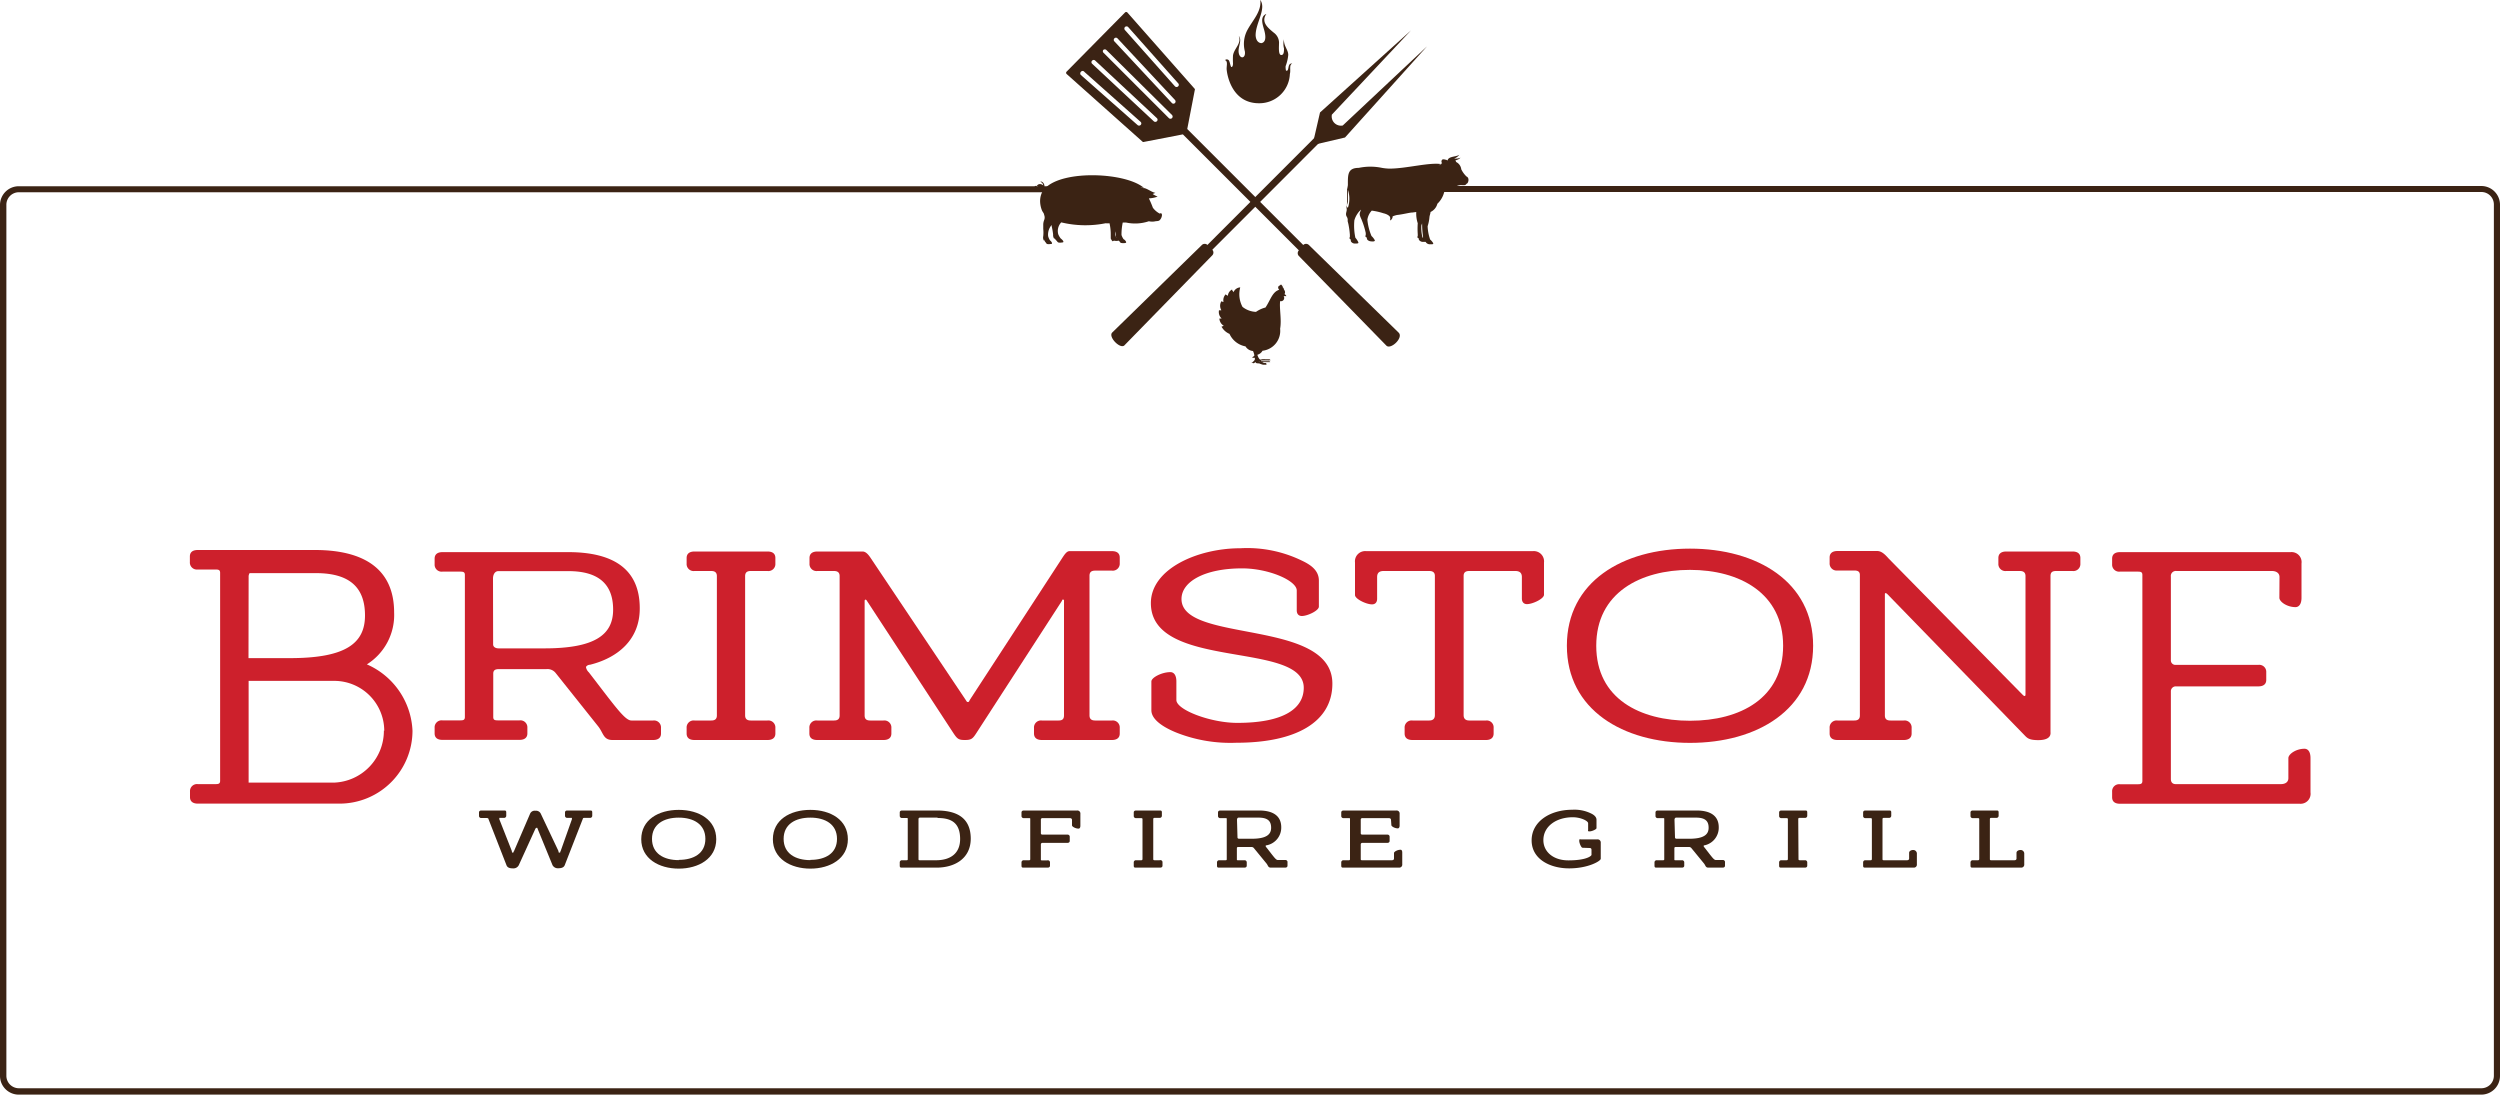 <svg xmlns="http://www.w3.org/2000/svg" viewBox="0 0 200 87.57"><defs><style>.cls-1,.cls-3{fill:#3b2314;}.cls-2{fill:#cd202c;}.cls-3{fill-rule:evenodd;}</style></defs><title>Artboard 1</title><g id="Layer_1" data-name="Layer 1"><path class="cls-1" d="M42.84,66.28,41.5,69.22a.48.48,0,0,1-.47.25c-.27,0-.44-.07-.51-.25l-1.44-3.69c0-.06-.07-.09-.16-.09h-.41a.17.17,0,0,1-.19-.18V65c0-.11.08-.16.19-.16h1.81c.11,0,.18,0,.18.16v.25a.17.17,0,0,1-.18.18H40s-.05,0-.05,0a.41.41,0,0,0,0,.12l1,2.54c0,.09,0,.12.08.12s0,0,.09-.12l1.29-3a.4.4,0,0,1,.42-.23.42.42,0,0,1,.43.23l1.42,3c0,.09,0,.12.09.12s0,0,.08-.12l.9-2.54a.41.41,0,0,0,0-.12s0,0-.05,0h-.32a.17.17,0,0,1-.18-.18V65c0-.11.08-.16.18-.16h1.81c.12,0,.19,0,.19.16v.25a.17.17,0,0,1-.19.18h-.41c-.09,0-.14,0-.16.09l-1.44,3.69c-.07.18-.25.25-.51.25a.48.48,0,0,1-.47-.25L43,66.28s0-.06-.05-.06S42.84,66.28,42.84,66.28Z"/><path class="cls-1" d="M54.3,64.79c1.62,0,3,.8,3,2.35s-1.42,2.35-3,2.35-3-.8-3-2.35S52.67,64.79,54.3,64.79Zm0,4c1.2,0,2.13-.52,2.13-1.68s-.93-1.7-2.13-1.7-2.14.53-2.14,1.7S53.1,68.81,54.3,68.81Z"/><path class="cls-1" d="M64.83,64.79c1.62,0,3,.8,3,2.35s-1.42,2.35-3,2.35-3-.8-3-2.35S63.2,64.79,64.83,64.79Zm0,4c1.2,0,2.13-.52,2.13-1.68s-.93-1.7-2.13-1.7-2.14.53-2.14,1.7S63.63,68.81,64.83,68.81Z"/><path class="cls-1" d="M74.93,69.41H72.17c-.12,0-.19,0-.19-.16V69a.17.17,0,0,1,.19-.18h.31c.09,0,.14,0,.14-.08V65.52c0-.08,0-.08-.14-.08h-.31a.17.17,0,0,1-.19-.18V65c0-.11.08-.16.19-.16h2.76c1.35,0,2.73.4,2.73,2.26C77.65,68.71,76.34,69.41,74.93,69.41Zm.08-4H73.62a.12.12,0,0,0-.14.14V68.7c0,.09,0,.12.12.12h1.28c1.16,0,1.93-.55,1.93-1.7C76.81,65.74,76,65.44,75,65.44Z"/><path class="cls-1" d="M86.43,66.06c0,.16-.07.23-.14.23-.25,0-.53-.16-.53-.26v-.44c0-.09-.07-.14-.18-.14H83.41a.12.12,0,0,0-.14.14v1.06a.11.11,0,0,0,.12.12h2a.17.17,0,0,1,.19.18v.32c0,.11-.08.16-.19.16h-2a.12.12,0,0,0-.12.12v1.2c0,.08,0,.08.14.08h.37A.17.17,0,0,1,84,69v.25c0,.11-.08.16-.19.16H81.91c-.12,0-.19,0-.19-.16V69a.17.17,0,0,1,.19-.18h.37c.09,0,.14,0,.14-.08V65.53c0-.08,0-.08-.14-.08h-.37a.17.17,0,0,1-.19-.18V65c0-.11.08-.16.19-.16h4.26a.24.24,0,0,1,.26.27Z"/><path class="cls-1" d="M92.26,68.7c0,.09,0,.12.14.12h.37A.17.17,0,0,1,93,69v.25c0,.11-.08.16-.19.16H90.89c-.12,0-.19,0-.19-.16V69a.17.17,0,0,1,.19-.18h.37c.09,0,.14,0,.14-.12V65.57c0-.09,0-.12-.14-.12h-.37a.17.17,0,0,1-.19-.18V65c0-.11.08-.16.19-.16h1.87c.12,0,.19,0,.19.16v.25a.17.17,0,0,1-.19.18H92.4c-.09,0-.14,0-.14.12Z"/><path class="cls-1" d="M101.35,67.62s-.1,0-.1.06a.22.22,0,0,0,.07.12c.63.81.75,1,.91,1h.58A.17.17,0,0,1,103,69v.25c0,.11-.08.16-.19.16h-1.14c-.23,0-.22-.17-.35-.33l-1-1.22a.25.25,0,0,0-.23-.1h-1c-.08,0-.14,0-.14.11v.87c0,.08,0,.08.14.08h.46a.17.17,0,0,1,.19.18v.25c0,.11-.08.16-.19.16h-2c-.12,0-.19,0-.19-.16V69a.17.17,0,0,1,.19-.18H98c.09,0,.14,0,.14-.08V65.53c0-.08,0-.08-.14-.08h-.37a.17.17,0,0,1-.19-.18V65c0-.11.08-.16.19-.16h3.09c1.07,0,1.78.39,1.78,1.35A1.44,1.44,0,0,1,101.35,67.62ZM99,67c0,.06.05.1.14.1h1c1.23,0,1.55-.38,1.55-.88s-.23-.81-1-.81h-1.6c-.09,0-.13.09-.13.18Z"/><path class="cls-1" d="M111.28,65.59c0-.09-.07-.14-.18-.14H109a.12.12,0,0,0-.14.14v1.06a.11.11,0,0,0,.12.12h2a.17.17,0,0,1,.19.18v.32c0,.11-.08.16-.19.16h-2a.12.12,0,0,0-.12.12V68.7c0,.09,0,.12.12.12h2.36c.12,0,.18-.05.18-.14v-.44c0-.1.27-.26.52-.26.08,0,.14.06.14.23v.93a.24.24,0,0,1-.26.27h-4.43c-.12,0-.19,0-.19-.16V69a.17.17,0,0,1,.19-.18h.37c.09,0,.14,0,.14-.08V65.53c0-.08,0-.08-.14-.08h-.37a.17.17,0,0,1-.19-.18V65c0-.11.08-.16.19-.16h4.22a.24.24,0,0,1,.26.27v.93c0,.16-.07.23-.14.23-.25,0-.52-.16-.52-.26Z"/><path class="cls-1" d="M126.6,67.82c-.1,0-.26-.37-.26-.55s.05-.12.14-.12h1.31a.25.25,0,0,1,.27.27V68.7c0,.18-1,.77-2.53.77s-3-.74-3-2.24,1.46-2.45,3.25-2.45a3,3,0,0,1,1.49.29c.22.1.45.27.45.51v.67c0,.1-.37.26-.55.26s-.12-.05-.12-.14v-.51c0-.19-.59-.48-1.23-.48-1.31,0-2.35.72-2.35,1.83,0,.93.79,1.62,2,1.62,1.49,0,1.85-.37,1.85-.44V68c0-.12-.05-.16-.16-.16Z"/><path class="cls-1" d="M136.39,67.62s-.1,0-.1.06a.22.22,0,0,0,.07.12c.63.81.75,1,.91,1h.58A.17.17,0,0,1,138,69v.25c0,.11-.08.16-.19.16h-1.14c-.23,0-.22-.17-.35-.33l-1-1.22a.25.25,0,0,0-.23-.1h-1c-.08,0-.14,0-.14.11v.87c0,.08,0,.08.14.08h.46a.17.17,0,0,1,.19.18v.25c0,.11-.08.16-.19.16h-2c-.12,0-.19,0-.19-.16V69a.17.17,0,0,1,.19-.18H133c.09,0,.14,0,.14-.08V65.53c0-.08,0-.08-.14-.08h-.37a.17.17,0,0,1-.19-.18V65c0-.11.08-.16.19-.16h3.09c1.07,0,1.78.39,1.78,1.35A1.44,1.44,0,0,1,136.39,67.62ZM134,67c0,.06.05.1.14.1h1c1.23,0,1.55-.38,1.55-.88s-.23-.81-1-.81h-1.6c-.09,0-.13.09-.13.18Z"/><path class="cls-1" d="M143.88,68.7c0,.09,0,.12.14.12h.37a.17.17,0,0,1,.19.18v.25c0,.11-.08.16-.19.16h-1.87c-.12,0-.19,0-.19-.16V69a.17.17,0,0,1,.19-.18h.37c.09,0,.14,0,.14-.12V65.57c0-.09,0-.12-.14-.12h-.37a.17.17,0,0,1-.19-.18V65c0-.11.08-.16.19-.16h1.87c.12,0,.19,0,.19.16v.25a.17.17,0,0,1-.19.18H144c-.09,0-.14,0-.14.12Z"/><path class="cls-1" d="M149.24,69.41c-.12,0-.19,0-.19-.16V69a.17.17,0,0,1,.19-.18h.37c.09,0,.14,0,.14-.12V65.57c0-.09,0-.12-.14-.12h-.37a.17.17,0,0,1-.19-.18V65c0-.11.08-.16.19-.16h1.87c.12,0,.19,0,.19.16v.25a.17.17,0,0,1-.19.18h-.37c-.09,0-.14,0-.14.12V68.7c0,.09,0,.12.12.12h1.83c.12,0,.18-.05.18-.14v-.45c0-.16.18-.23.31-.23a.29.29,0,0,1,.31.26v.88a.24.24,0,0,1-.26.27Z"/><path class="cls-1" d="M157.83,69.41c-.12,0-.19,0-.19-.16V69a.17.17,0,0,1,.19-.18h.37c.09,0,.14,0,.14-.12V65.57c0-.09,0-.12-.14-.12h-.37a.17.17,0,0,1-.19-.18V65c0-.11.08-.16.19-.16h1.87c.12,0,.19,0,.19.16v.25a.17.17,0,0,1-.19.18h-.37c-.09,0-.14,0-.14.12V68.7c0,.09,0,.12.12.12h1.83c.12,0,.18-.05.18-.14v-.45c0-.16.18-.23.31-.23a.29.29,0,0,1,.31.26v.88a.24.24,0,0,1-.26.27Z"/><path class="cls-2" d="M47.2,53.18c-.16,0-.32.11-.32.2a.75.75,0,0,0,.23.41c2.08,2.7,2.88,3.85,3.4,3.85h1.74a.56.56,0,0,1,.63.59v.45c0,.36-.25.52-.63.52H49c-.75,0-.72-.57-1.16-1.11l-3.38-4.24a.83.83,0,0,0-.75-.32H39.91c-.27,0-.45.07-.45.36v3.47c0,.27.16.27.45.27h1.65a.56.56,0,0,1,.63.59v.45c0,.36-.25.52-.63.52H35.4c-.39,0-.63-.16-.63-.52v-.45a.56.56,0,0,1,.63-.59h1.34c.29,0,.45,0,.45-.27V46c0-.27-.16-.27-.45-.27H35.4a.56.56,0,0,1-.63-.59v-.45c0-.36.25-.52.63-.52H45.45c3.53,0,5.73,1.29,5.73,4.49C51.19,51.21,49.37,52.64,47.2,53.18Zm-7.75-1.63c0,.2.18.32.45.32h3.65c4.08,0,5.5-1.11,5.5-3.1s-1.11-3.08-3.58-3.08h-5.6c-.29,0-.43.29-.43.59Z"/><path class="cls-2" d="M59.61,57.23c0,.29.16.41.45.41H61.4a.56.56,0,0,1,.63.59v.45c0,.36-.25.52-.63.52H55.56c-.39,0-.63-.16-.63-.52v-.45a.56.56,0,0,1,.63-.59h1.34c.29,0,.45-.11.45-.41V46.09c0-.29-.16-.41-.45-.41H55.56a.56.56,0,0,1-.63-.59v-.45c0-.36.25-.52.63-.52H61.4c.39,0,.63.16.63.52v.45a.56.56,0,0,1-.63.59H60.06c-.29,0-.45.11-.45.41Z"/><path class="cls-2" d="M85.12,48.08c0-.07,0-.11-.07-.11s-.07,0-.09.09L78.1,58.66c-.29.45-.41.54-.91.54s-.61-.09-.91-.54l-6.93-10.6a.15.15,0,0,0-.11-.09s-.07,0-.07.11v9.15c0,.29.14.41.45.41h1.06a.56.56,0,0,1,.63.59v.45c0,.36-.25.52-.63.52h-5.3c-.39,0-.63-.16-.63-.52v-.45a.56.56,0,0,1,.63-.59h1.34c.29,0,.45-.11.45-.41V46.09c0-.29-.16-.41-.45-.41H65.39a.56.56,0,0,1-.63-.59v-.45c0-.36.25-.52.63-.52H69c.27,0,.48.25.7.59L77.26,56c.07.11.09.16.16.16s.09,0,.16-.16l7.36-11.3c.25-.39.41-.61.63-.61h3.38c.39,0,.63.16.63.52v.45a.56.56,0,0,1-.63.59H87.61c-.29,0-.45.11-.45.41V57.23c0,.29.16.41.45.41h1.34a.56.56,0,0,1,.63.59v.45c0,.36-.25.52-.63.52h-5.6c-.38,0-.63-.16-.63-.52v-.45a.56.56,0,0,1,.63-.59h1.34c.29,0,.43-.11.43-.41Z"/><path class="cls-2" d="M103.74,47.24c0-.79-2.24-1.77-4.37-1.77-3,0-4.85,1.06-4.85,2.45,0,3.56,12.07,1.54,12.07,6.77,0,3.08-2.92,4.73-7.68,4.73a11.73,11.73,0,0,1-4.69-.77c-.93-.36-2.11-1-2.11-1.83V54.52c0-.32.84-.75,1.52-.75.25,0,.48.2.48.75V56c0,.79,2.74,1.83,4.87,1.83,3.78,0,5.32-1.18,5.32-2.81,0-3.78-12.23-1.36-12.23-6.77,0-2.74,3.74-4.39,7.16-4.39a10,10,0,0,1,4.94,1c.72.34,1.34.79,1.34,1.59v2.08c0,.32-.91.75-1.36.75-.27,0-.41-.18-.41-.45Z"/><path class="cls-2" d="M110.69,45.68c-.38,0-.52.18-.52.48V47.9c0,.27-.14.45-.41.45-.45,0-1.36-.43-1.36-.75V45a.82.82,0,0,1,.88-.91h13.36a.82.82,0,0,1,.88.91v2.58c0,.32-.91.75-1.36.75-.27,0-.41-.18-.41-.45V46.16c0-.29-.14-.48-.52-.48h-3.69c-.29,0-.45.11-.45.39V57.21c0,.29.16.43.45.43h1.34a.55.55,0,0,1,.61.59v.45c0,.36-.25.52-.61.52H113c-.39,0-.63-.16-.63-.52v-.45a.56.56,0,0,1,.63-.59h1.34c.29,0,.45-.14.45-.43V46.07c0-.27-.16-.39-.45-.39Z"/><path class="cls-2" d="M135.2,43.89c5.37,0,9.85,2.65,9.85,7.77s-4.49,7.77-9.85,7.77-9.85-2.65-9.85-7.77S129.81,43.89,135.2,43.89Zm0,13.77c4,0,7.45-1.79,7.45-6s-3.49-6.07-7.45-6.07-7.5,1.83-7.5,6.07S131.21,57.66,135.2,57.66Z"/><path class="cls-2" d="M163.06,59.21c-.66,0-.84-.14-1-.29L151,47.54s-.09-.09-.14-.09-.07,0-.07.11v9.67c0,.29.14.41.45.41h1.06a.56.56,0,0,1,.63.59v.45c0,.36-.25.52-.63.52H147c-.39,0-.63-.16-.63-.52v-.45a.56.56,0,0,1,.63-.59h1.34c.29,0,.45-.11.45-.41V46c0-.27-.16-.36-.45-.36H147a.56.56,0,0,1-.63-.59v-.45c0-.36.25-.52.63-.52h3.17c.34,0,.61.25.91.59l10.69,10.87c.09.09.14.14.2.14s.07-.07.07-.14V46.09c0-.29-.16-.41-.45-.41h-1.09a.56.56,0,0,1-.63-.59v-.45c0-.36.25-.52.63-.52h5.3c.39,0,.63.16.63.52v.45a.56.56,0,0,1-.63.59h-1.31c-.32,0-.45.11-.45.41V58.57C164.08,58.93,163.83,59.21,163.06,59.21Z"/><path class="cls-2" d="M182.36,46.16c0-.29-.23-.48-.61-.48h-7.63a.4.4,0,0,0-.45.45V52.8a.36.36,0,0,0,.39.39h6.61a.56.56,0,0,1,.63.59v.61c0,.36-.25.52-.63.52h-6.59a.39.39,0,0,0-.41.41v7c0,.29.16.41.39.41h8.4c.39,0,.61-.18.61-.48V60.65c0-.32.61-.75,1.29-.75.25,0,.48.2.48.75v2.74a.8.8,0,0,1-.86.91H169.6c-.39,0-.63-.16-.63-.52v-.45a.56.56,0,0,1,.63-.59h1.34c.29,0,.45,0,.45-.27V46c0-.27-.16-.27-.45-.27H169.6a.56.56,0,0,1-.63-.59v-.45c0-.36.25-.52.63-.52h13.66a.8.8,0,0,1,.86.91v2.74c0,.54-.23.75-.48.75-.68,0-1.29-.43-1.29-.75Z"/><path class="cls-2" d="M29.35,53.15l0,0A4.66,4.66,0,0,0,31.53,49c0-3.51-2.45-5-6.34-5l-9.37,0c-.39,0-.63.16-.63.52v.45a.56.56,0,0,0,.63.59h1.34c.29,0,.45,0,.45.27V62.46c0,.27-.16.27-.45.27H15.83a.56.56,0,0,0-.63.59v.45c0,.36.25.52.63.52l11.37,0A5.84,5.84,0,0,0,33,58.47h0A6.08,6.08,0,0,0,29.35,53.15Zm-9.46-7a.51.51,0,0,1,.08-.3h5.3c2.71,0,3.93,1.15,3.93,3.39s-1.57,3.41-6,3.41H19.88ZM30.71,58.44a4.14,4.14,0,0,1-4,4.17H19.89a.67.67,0,0,1,0-.09V54.47h6.85a4,4,0,0,1,4,4Z"/><path class="cls-3" d="M97,20l-.4-.4a.32.32,0,0,0-.45,0l-7.17,7c-.36.35.69,1.41,1,1l7-7.17A.32.32,0,0,0,97,20Z"/><rect class="cls-1" x="94.04" y="15.51" width="13.54" height="0.55" transform="translate(18.38 75.92) rotate(-45.02)"/><path class="cls-3" d="M105,11.61,105.6,9l7.28-6.57-6.33,6.74a.74.74,0,0,0,.87.87l6.74-6.33L107.6,11Z"/><path class="cls-3" d="M110.91,27.65l-7-7.17a.32.32,0,0,1,0-.45h0l-9.28-9.28-3.1.6a.13.13,0,0,1-.11,0L85.33,5.92a.13.13,0,0,1,0-.19L90,1a.13.13,0,0,1,.19,0l5.39,6.11a.13.13,0,0,1,0,.11l-.6,3.1,9.28,9.28h0a.32.32,0,0,1,.45,0l7.17,7C112.32,27,111.26,28,110.91,27.65ZM88.26,4.2l5.25,5.25a.18.18,0,0,0,.25,0h0a.18.18,0,0,0,0-.25L88.51,4a.18.18,0,0,0-.25,0h0A.17.17,0,0,0,88.26,4.2ZM90,2.41l4,4.5a.18.18,0,0,0,.25,0h0a.17.17,0,0,0,0-.25l-4-4.5a.18.18,0,0,0-.25,0h0A.18.18,0,0,0,90,2.41ZM86.47,5.75h0a.18.18,0,0,0,0,.25L91,10a.18.18,0,0,0,.25,0h0a.17.17,0,0,0,0-.25l-4.5-4A.17.17,0,0,0,86.47,5.75Zm2.68-2.44,4.6,4.93a.17.17,0,0,0,.25,0h0A.18.18,0,0,0,94,8L89.4,3.07a.17.17,0,0,0-.25,0h0A.17.17,0,0,0,89.15,3.31ZM87.37,4.85h0a.17.17,0,0,0,0,.25L92.3,9.7a.18.18,0,0,0,.25,0h0a.17.17,0,0,0,0-.25l-4.93-4.6A.17.17,0,0,0,87.37,4.85Z"/><path class="cls-3" d="M100.59,28.38a.9.9,0,0,0,.18.36c.08.06.14,0,.22,0a.18.18,0,0,1,.1,0,.12.12,0,0,1,.09,0h-.07c.18,0,.37,0,.43,0a.12.12,0,0,1,.1.09.16.16,0,0,0-.1,0,.12.12,0,0,1-.09,0c-.22,0-.4,0-.63,0,0,0,.08,0,.09.07l0,0h0c-.05,0-.19,0-.24,0v0a.24.24,0,0,0,.16,0s.11,0,.14,0a.08.08,0,0,1,.07,0H101a.05.05,0,0,1,0,0h.2c.09,0,.27,0,.34,0a.13.13,0,0,1,.08.07h-.08c-.05,0-.22,0-.29,0h-.27a.53.53,0,0,0,.15.07l.11,0a.09.09,0,0,1,.07.05.14.14,0,0,1,0,.09l-.07,0h-.09l-.1,0a1.89,1.89,0,0,1-.32-.11c-.16,0-.25,0-.28-.09l-.05,0a.14.14,0,0,1-.19.06h-.09a.17.17,0,0,1,.09-.05c0-.05.15-.11.18-.25l0-.13a.14.14,0,0,1-.15,0l-.08,0a.12.12,0,0,1,.07-.06s.1-.06.12-.11a1.29,1.29,0,0,0-.11-.36.77.77,0,0,1-.6-.37,1.75,1.75,0,0,1-1.28-1,1.31,1.31,0,0,1-.64-.58.84.84,0,0,0,.18-.07.72.72,0,0,1-.35-.58,1.29,1.29,0,0,0,.18,0,.71.71,0,0,1-.21-.66.57.57,0,0,0,.19,0,.7.7,0,0,1,0-.72.85.85,0,0,0,.17.06.68.68,0,0,1,.18-.62c0,.05.12.08.17.13a.61.61,0,0,1,.34-.51c0,.11.09.14.11.22a.62.62,0,0,1,.54-.39,2.12,2.12,0,0,0,.18,1.56,1.85,1.85,0,0,0,1.08.4,2.35,2.35,0,0,1,.76-.35l.1-.16c.34-.57.49-1.1,1-1.26-.09-.07-.14-.25,0-.32s.12-.17.23,0,0,0,0,0,0-.09,0,0,0,.11.06,0,0-.08,0,0l0,.08s0,0,0,0v0s0,0,0,0l0,.06s0,.08.06,0,0,0,0,0,0,0,0,.07a.52.52,0,0,0,.07.16.28.28,0,0,1,0,.3.31.31,0,0,1,.15.16c-.08,0-.1,0-.22,0a.26.26,0,0,1-.28.4c-.07.64.13,1.47,0,2.21A1.6,1.6,0,0,1,101,28.06.65.65,0,0,1,100.59,28.38Z"/><path class="cls-3" d="M115.08,13.24a2.25,2.25,0,0,1,.29-.18.21.21,0,0,1,0-.28c.09-.08.23,0,.32,0l.12.06a.24.24,0,0,1,.1-.17c.2-.16.64-.15.84-.29a.94.94,0,0,1-.43.31c.17,0,.37,0,.52-.08-.1.14-.28.17-.41.23a.33.33,0,0,1,.06.12.74.74,0,0,1,.41.58,2,2,0,0,0,.42.58c.28.12.13.58,0,.58-.08.16-.26.11-.44.11-.36,0-.39.22-1,.1a1.07,1.07,0,0,0-.38.58,1.92,1.92,0,0,1-.51.81,1,1,0,0,1-.55.66c0,.12-.06.24-.08.38a3.35,3.35,0,0,1-.15.76,3.67,3.67,0,0,0,.2,1.06,1.14,1.14,0,0,1,.25.3c0,.05,0,.08-.12.08h-.21a.4.4,0,0,1-.23-.12l-.05-.07h-.26a.4.4,0,0,1-.23-.11s-.06-.07-.06-.1a.09.09,0,0,0-.08-.11l0,0h0a.1.1,0,0,1,0-.14s0-.08,0-.16a6,6,0,0,1,0-.87,2.49,2.49,0,0,1-.12-.9L113,17c-.23,0-.71.14-1.24.2a1.88,1.88,0,0,0-.35.11.36.36,0,0,1-.2.33.27.27,0,0,0,0-.1l0,0a.19.19,0,0,0,0-.13v0c0-.11-.16-.21-.29-.27a1.51,1.51,0,0,0-.25-.08,5.21,5.21,0,0,0-.93-.21,1.34,1.34,0,0,0-.35.72,4.37,4.37,0,0,0,.33,1.31,1.3,1.3,0,0,1,.27.35c0,.11-.22.09-.3.08a.46.46,0,0,1-.28-.11.21.21,0,0,1-.06-.12.11.11,0,0,0-.09-.12l0,0h0a.12.12,0,0,1,0-.15s0-.08,0-.17a6.43,6.43,0,0,0-.23-.8l-.12-.31a1.87,1.87,0,0,1-.12-.3.38.38,0,0,1,0-.21l.09-.25a1.87,1.87,0,0,0-.53.85,4.59,4.59,0,0,0,.08,1.4,1.36,1.36,0,0,1,.24.37c0,.06,0,.08-.13.09h-.21a.36.36,0,0,1-.22-.12.18.18,0,0,1-.05-.11.1.1,0,0,0-.07-.13l0,0h0a.13.13,0,0,1,0-.16s0-.09,0-.18a6.67,6.67,0,0,0-.12-.86l-.06-.24,0,0a.48.48,0,0,0-.08-.36c-.13-.25.05-.41,0-.64s.1-.36.1-.59,0-.37,0-.56,0-.55,0-.84c0-.74,0-1.26.87-1.26a4.54,4.54,0,0,1,1.86,0,4.09,4.09,0,0,0,.59.06c1.35,0,3.2-.52,4.16-.36Zm-7.24,3.36a2.29,2.29,0,0,0,0-1.4,2.86,2.86,0,0,1-.08-.4c0,.06,0,.74,0,.85s0,.39,0,.58a2.42,2.42,0,0,0,0,.36Zm6,2.42,0,0a.28.28,0,0,0,0-.11,7.06,7.06,0,0,1-.07-.94.48.48,0,0,1,0-.11l-.06.17A3.08,3.08,0,0,0,113.8,19Z"/><path class="cls-3" d="M91.22,15c.53,0,.78.33,1.21.43l-.22.09a2.29,2.29,0,0,0,.4.21,2.34,2.34,0,0,1-.7.14,8,8,0,0,1,.32.75,1.64,1.64,0,0,0,.55.47c.11-.08.2,0,.17.18a.65.65,0,0,1-.17.34c-.1.09-.21.07-.34.09a1.15,1.15,0,0,1-.53,0,3.45,3.45,0,0,1-1.84.1l-.25,0a4.63,4.63,0,0,0-.1,1,1.22,1.22,0,0,0,.17.34c.05,0,.29.24.17.29a.82.82,0,0,1-.39,0,.23.23,0,0,1-.1-.11l-.07-.07a.05.05,0,0,1,0,0,.82.82,0,0,1-.39,0A.2.2,0,0,1,89,19.3a.61.61,0,0,1-.14-.24.22.22,0,0,0,0,.1.17.17,0,0,1,0,0s0,0,0,0,0-.22,0-.37a3.91,3.91,0,0,0-.1-.93,1.6,1.6,0,0,1-.31,0,8.23,8.23,0,0,1-3.55-.07,1,1,0,0,0-.24.95,1.34,1.34,0,0,0,.2.34,1,1,0,0,1,.16.15c.07.09.09.17-.07.17a.75.75,0,0,1-.28,0,.28.28,0,0,1-.12-.12.79.79,0,0,1-.19-.24.18.18,0,0,0,0,.1.15.15,0,0,1,0,0s0,0,0,0a.55.55,0,0,1-.11-.38,5.52,5.52,0,0,0-.12-.68l0-.08a1.18,1.18,0,0,0-.28.89,1.17,1.17,0,0,0,.15.34.67.67,0,0,1,.15.17c0,.06,0,.1,0,.12l-.11,0a.67.67,0,0,1-.27,0,.22.22,0,0,1-.1-.11.66.66,0,0,1-.15-.24.21.21,0,0,0,0,.1.16.16,0,0,1,0,0s0,0,0,0a.52.52,0,0,1-.06-.38,2.89,2.89,0,0,0,0-.58c0-.12,0-.26,0-.37a1.08,1.08,0,0,1,.07-.33.53.53,0,0,0,0-.42c0-.12-.12-.23-.17-.35a2.1,2.1,0,0,1-.15-.68,1.67,1.67,0,0,1,.28-1l0-.05a.3.3,0,0,1-.56-.08.26.26,0,0,1,.22-.3.37.37,0,0,1,.31.11.33.33,0,0,0-.18-.27s-.07-.06,0-.05a.31.31,0,0,1,.21.15.45.45,0,0,1,.06.15.41.41,0,0,1,0,.15l.06.09c1.43-1.5,6.52-1.27,7.94,0Zm-1.94,4a2.11,2.11,0,0,0-.06-.49,1.77,1.77,0,0,0,0,.25.94.94,0,0,0,.08.24Zm-6.19-4a.26.26,0,0,0-.25-.13.13.13,0,0,0,0,.24A.21.21,0,0,0,83.09,15Z"/><path class="cls-1" d="M103.38,5.09a.21.21,0,0,0-.25.12c-.06.11-.06.41-.16.44s-.1,0-.12-.19h0a.89.89,0,0,1,0-.17,3.47,3.47,0,0,0,.21-.89c0-.44-.38-.71-.34-1.26a1.48,1.48,0,0,0,0,.74c0,.21,0,.54-.23.52s-.17-.64-.17-.89a1,1,0,0,0-.41-.89c-.46-.38-1.06-.85-.6-1.51-.49.21-.34.73-.19,1.24.09.31.26,1-.2,1.1-.21,0-.45-.17-.47-.63,0-1,.88-2.1.37-2.83.12.91-.59,1.61-1,2.36a2.36,2.36,0,0,0-.23,1.76c.08.59-.4.63-.49.13s.3-1,0-1.37c.25.62-.38,1-.46,1.57a5.68,5.68,0,0,0,0,.63c0,.21-.07.31-.13.29s-.11-.33-.16-.44A.21.21,0,0,0,98,4.81c.27.1.09.51.14.81,0,0,.23,2.64,2.58,2.64a2.44,2.44,0,0,0,2.47-2.35C103.28,5.6,103.11,5.19,103.38,5.09Z"/><path class="cls-1" d="M198.51,14.88h-83v.48h83a1,1,0,0,1,1,1v69.7a1,1,0,0,1-1,1H1.51a1,1,0,0,1-1-1V16.38a1,1,0,0,1,1-1H84.37v-.48H1.51A1.5,1.5,0,0,0,0,16.38v69.7a1.5,1.5,0,0,0,1.49,1.49h197A1.5,1.5,0,0,0,200,86.08V16.38A1.5,1.5,0,0,0,198.51,14.88Z"/></g></svg>